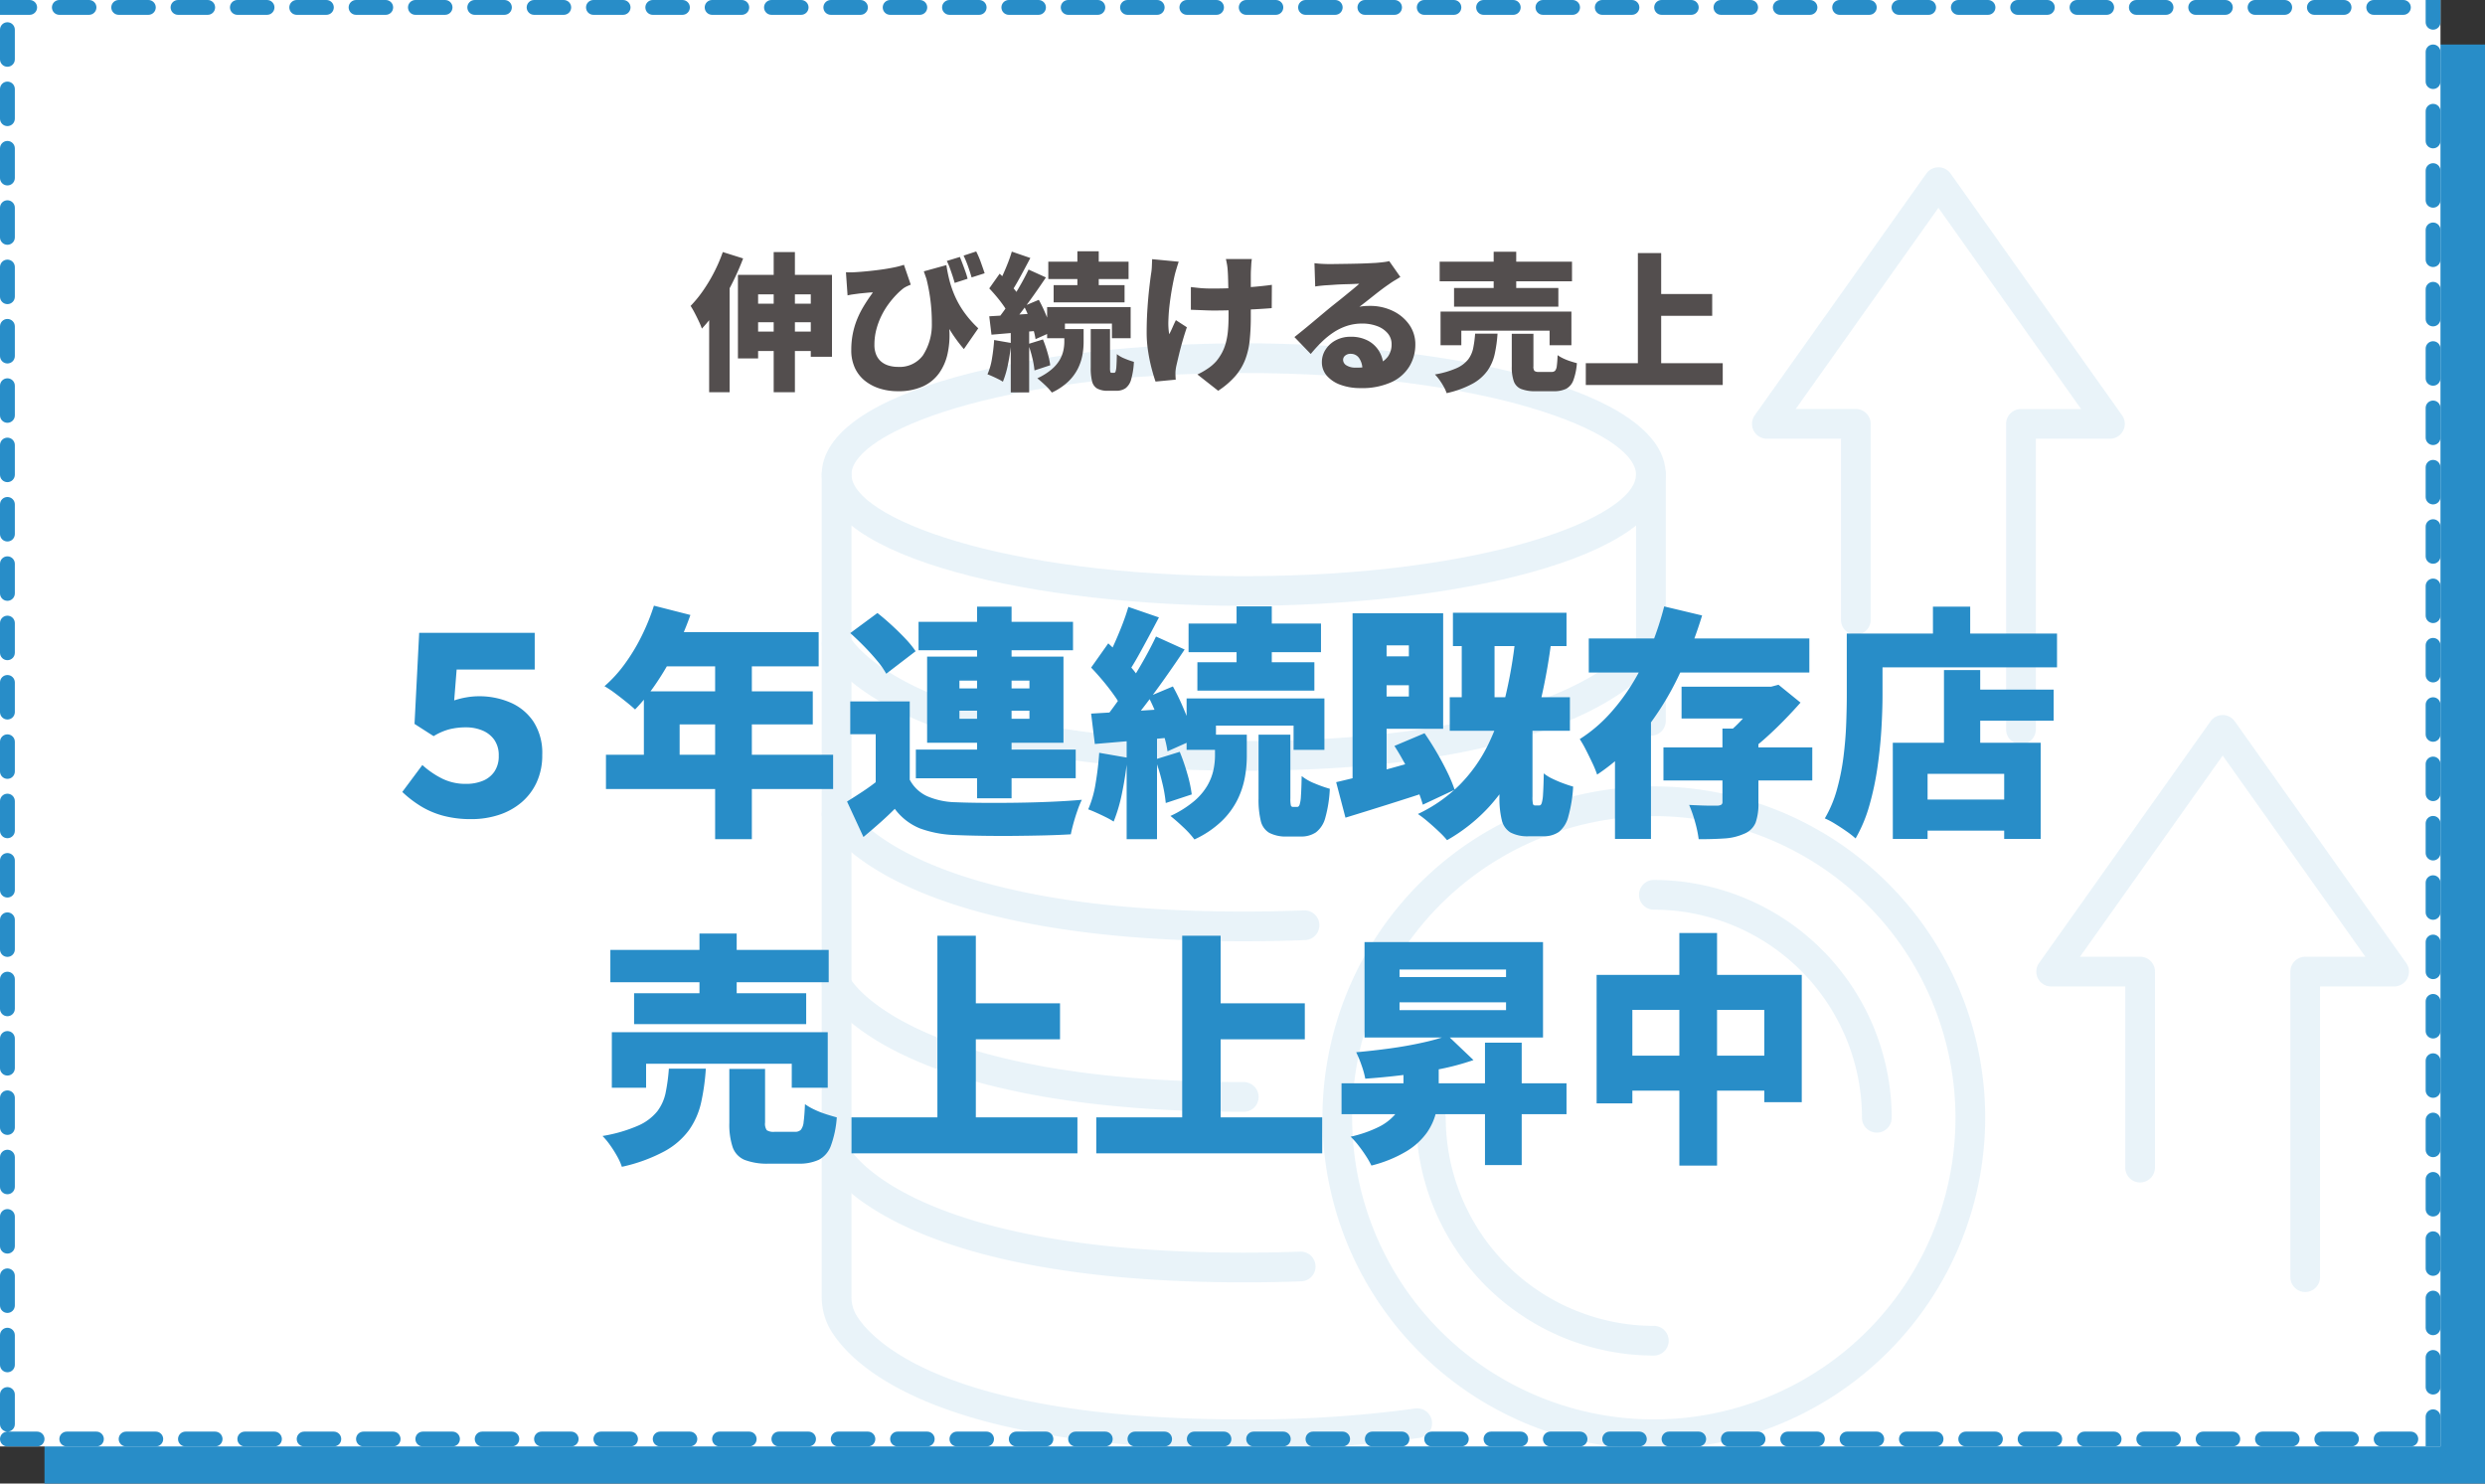 <svg xmlns="http://www.w3.org/2000/svg" xmlns:xlink="http://www.w3.org/1999/xlink" width="335" height="200" viewBox="0 0 335 200"><rect x="0" y="0" width="335" height="200" fill="#333333" stroke="none"/><defs><clipPath id="a"><rect width="213.977" height="172.808" fill="none"/></clipPath></defs><g transform="translate(-20 -1246)"><path d="M0,0H329V194H0Z" transform="translate(26 1252)" fill="#288dc8"/><g transform="translate(20 1246)" fill="#fff" stroke-linecap="round" stroke-dasharray="4"><path d="M0,0H329V195H0Z" stroke="none"/><path d="M 0 0 L 4 0 C 4.552 0 5 0.448 5 1 C 5 1.552 4.552 2 4 2 L 0 2 L 0 0 Z M 8 0 L 12 0 C 12.552 0 13 0.448 13 1 C 13 1.552 12.552 2 12 2 L 8 2 C 7.448 2 7 1.552 7 1 C 7 0.448 7.448 0 8 0 Z M 16 0 L 20 0 C 20.552 0 21 0.448 21 1 C 21 1.552 20.552 2 20 2 L 16 2 C 15.448 2 15 1.552 15 1 C 15 0.448 15.448 0 16 0 Z M 24 0 L 28 0 C 28.552 0 29 0.448 29 1 C 29 1.552 28.552 2 28 2 L 24 2 C 23.448 2 23 1.552 23 1 C 23 0.448 23.448 0 24 0 Z M 32 0 L 36 0 C 36.552 0 37 0.448 37 1 C 37 1.552 36.552 2 36 2 L 32 2 C 31.448 2 31 1.552 31 1 C 31 0.448 31.448 0 32 0 Z M 40 0 L 44 0 C 44.552 0 45 0.448 45 1 C 45 1.552 44.552 2 44 2 L 40 2 C 39.448 2 39 1.552 39 1 C 39 0.448 39.448 0 40 0 Z M 48 0 L 52 0 C 52.552 0 53 0.448 53 1 C 53 1.552 52.552 2 52 2 L 48 2 C 47.448 2 47 1.552 47 1 C 47 0.448 47.448 0 48 0 Z M 56 0 L 60 0 C 60.552 0 61 0.448 61 1 C 61 1.552 60.552 2 60 2 L 56 2 C 55.448 2 55 1.552 55 1 C 55 0.448 55.448 0 56 0 Z M 64 0 L 68 0 C 68.552 0 69 0.448 69 1 C 69 1.552 68.552 2 68 2 L 64 2 C 63.448 2 63 1.552 63 1 C 63 0.448 63.448 0 64 0 Z M 72 0 L 76 0 C 76.552 0 77 0.448 77 1 C 77 1.552 76.552 2 76 2 L 72 2 C 71.448 2 71 1.552 71 1 C 71 0.448 71.448 0 72 0 Z M 80 0 L 84 0 C 84.552 0 85 0.448 85 1 C 85 1.552 84.552 2 84 2 L 80 2 C 79.448 2 79 1.552 79 1 C 79 0.448 79.448 0 80 0 Z M 88 0 L 92 0 C 92.552 0 93 0.448 93 1 C 93 1.552 92.552 2 92 2 L 88 2 C 87.448 2 87 1.552 87 1 C 87 0.448 87.448 0 88 0 Z M 96 0 L 100 0 C 100.552 0 101 0.448 101 1 C 101 1.552 100.552 2 100 2 L 96 2 C 95.448 2 95 1.552 95 1 C 95 0.448 95.448 0 96 0 Z M 104 0 L 108 0 C 108.552 0 109 0.448 109 1 C 109 1.552 108.552 2 108 2 L 104 2 C 103.448 2 103 1.552 103 1 C 103 0.448 103.448 0 104 0 Z M 112 0 L 116 0 C 116.552 0 117 0.448 117 1 C 117 1.552 116.552 2 116 2 L 112 2 C 111.448 2 111 1.552 111 1 C 111 0.448 111.448 0 112 0 Z M 120 0 L 124 0 C 124.552 0 125 0.448 125 1 C 125 1.552 124.552 2 124 2 L 120 2 C 119.448 2 119 1.552 119 1 C 119 0.448 119.448 0 120 0 Z M 128 0 L 132 0 C 132.552 0 133 0.448 133 1 C 133 1.552 132.552 2 132 2 L 128 2 C 127.448 2 127 1.552 127 1 C 127 0.448 127.448 0 128 0 Z M 136 0 L 140 0 C 140.552 0 141 0.448 141 1 C 141 1.552 140.552 2 140 2 L 136 2 C 135.448 2 135 1.552 135 1 C 135 0.448 135.448 0 136 0 Z M 144 0 L 148 0 C 148.552 0 149 0.448 149 1 C 149 1.552 148.552 2 148 2 L 144 2 C 143.448 2 143 1.552 143 1 C 143 0.448 143.448 0 144 0 Z M 152 0 L 156 0 C 156.552 0 157 0.448 157 1 C 157 1.552 156.552 2 156 2 L 152 2 C 151.448 2 151 1.552 151 1 C 151 0.448 151.448 0 152 0 Z M 160 0 L 164 0 C 164.552 0 165 0.448 165 1 C 165 1.552 164.552 2 164 2 L 160 2 C 159.448 2 159 1.552 159 1 C 159 0.448 159.448 0 160 0 Z M 168 0 L 172 0 C 172.552 0 173 0.448 173 1 C 173 1.552 172.552 2 172 2 L 168 2 C 167.448 2 167 1.552 167 1 C 167 0.448 167.448 0 168 0 Z M 176 0 L 180 0 C 180.552 0 181 0.448 181 1 C 181 1.552 180.552 2 180 2 L 176 2 C 175.448 2 175 1.552 175 1 C 175 0.448 175.448 0 176 0 Z M 184 0 L 188 0 C 188.552 0 189 0.448 189 1 C 189 1.552 188.552 2 188 2 L 184 2 C 183.448 2 183 1.552 183 1 C 183 0.448 183.448 0 184 0 Z M 192 0 L 196 0 C 196.552 0 197 0.448 197 1 C 197 1.552 196.552 2 196 2 L 192 2 C 191.448 2 191 1.552 191 1 C 191 0.448 191.448 0 192 0 Z M 200 0 L 204 0 C 204.552 0 205 0.448 205 1 C 205 1.552 204.552 2 204 2 L 200 2 C 199.448 2 199 1.552 199 1 C 199 0.448 199.448 0 200 0 Z M 208 0 L 212 0 C 212.552 0 213 0.448 213 1 C 213 1.552 212.552 2 212 2 L 208 2 C 207.448 2 207 1.552 207 1 C 207 0.448 207.448 0 208 0 Z M 216 0 L 220 0 C 220.552 0 221 0.448 221 1 C 221 1.552 220.552 2 220 2 L 216 2 C 215.448 2 215 1.552 215 1 C 215 0.448 215.448 0 216 0 Z M 224 0 L 228 0 C 228.552 0 229 0.448 229 1 C 229 1.552 228.552 2 228 2 L 224 2 C 223.448 2 223 1.552 223 1 C 223 0.448 223.448 0 224 0 Z M 232 0 L 236 0 C 236.552 0 237 0.448 237 1 C 237 1.552 236.552 2 236 2 L 232 2 C 231.448 2 231 1.552 231 1 C 231 0.448 231.448 0 232 0 Z M 240 0 L 244 0 C 244.552 0 245 0.448 245 1 C 245 1.552 244.552 2 244 2 L 240 2 C 239.448 2 239 1.552 239 1 C 239 0.448 239.448 0 240 0 Z M 248 0 L 252 0 C 252.552 0 253 0.448 253 1 C 253 1.552 252.552 2 252 2 L 248 2 C 247.448 2 247 1.552 247 1 C 247 0.448 247.448 0 248 0 Z M 256 0 L 260 0 C 260.552 0 261 0.448 261 1 C 261 1.552 260.552 2 260 2 L 256 2 C 255.448 2 255 1.552 255 1 C 255 0.448 255.448 0 256 0 Z M 264 0 L 268 0 C 268.552 0 269 0.448 269 1 C 269 1.552 268.552 2 268 2 L 264 2 C 263.448 2 263 1.552 263 1 C 263 0.448 263.448 0 264 0 Z M 272 0 L 276 0 C 276.552 0 277 0.448 277 1 C 277 1.552 276.552 2 276 2 L 272 2 C 271.448 2 271 1.552 271 1 C 271 0.448 271.448 0 272 0 Z M 280 0 L 284 0 C 284.552 0 285 0.448 285 1 C 285 1.552 284.552 2 284 2 L 280 2 C 279.448 2 279 1.552 279 1 C 279 0.448 279.448 0 280 0 Z M 288 0 L 292 0 C 292.552 0 293 0.448 293 1 C 293 1.552 292.552 2 292 2 L 288 2 C 287.448 2 287 1.552 287 1 C 287 0.448 287.448 0 288 0 Z M 296 0 L 300 0 C 300.552 0 301 0.448 301 1 C 301 1.552 300.552 2 300 2 L 296 2 C 295.448 2 295 1.552 295 1 C 295 0.448 295.448 0 296 0 Z M 304 0 L 308 0 C 308.552 0 309 0.448 309 1 C 309 1.552 308.552 2 308 2 L 304 2 C 303.448 2 303 1.552 303 1 C 303 0.448 303.448 0 304 0 Z M 312 0 L 316 0 C 316.552 0 317 0.448 317 1 C 317 1.552 316.552 2 316 2 L 312 2 C 311.448 2 311 1.552 311 1 C 311 0.448 311.448 0 312 0 Z M 320 0 L 324 0 C 324.552 0 325 0.448 325 1 C 325 1.552 324.552 2 324 2 L 320 2 C 319.448 2 319 1.552 319 1 C 319 0.448 319.448 0 320 0 Z M 327 0 L 329 0 L 329 2 C 329 2.551 329 3 329 3 C 329 3.552 328.552 4 328 4 C 327.448 4 327 3.552 327 3 L 327 0 Z M 328 6 C 328.552 6 329 6.448 329 7 C 329 7 329 11 329 11 C 329 11.552 328.552 12 328 12 C 327.448 12 327 11.552 327 11 L 327 7 C 327 6.448 327.448 6 328 6 Z M 328 14 C 328.552 14 329 14.448 329 15 C 329 15 329 19 329 19 C 329 19.552 328.552 20 328 20 C 327.448 20 327 19.552 327 19 L 327 15 C 327 14.448 327.448 14 328 14 Z M 328 22 C 328.552 22 329 22.448 329 23 C 329 23 329 27 329 27 C 329 27.552 328.552 28 328 28 C 327.448 28 327 27.552 327 27 L 327 23 C 327 22.448 327.448 22 328 22 Z M 328 30 C 328.552 30 329 30.448 329 31 C 329 31 329 35 329 35 C 329 35.552 328.552 36 328 36 C 327.448 36 327 35.552 327 35 L 327 31 C 327 30.448 327.448 30 328 30 Z M 328 38 C 328.552 38 329 38.448 329 39 C 329 39 329 43 329 43 C 329 43.552 328.552 44 328 44 C 327.448 44 327 43.552 327 43 L 327 39 C 327 38.448 327.448 38 328 38 Z M 328 46 C 328.552 46 329 46.448 329 47 C 329 47 329 51 329 51 C 329 51.552 328.552 52 328 52 C 327.448 52 327 51.552 327 51 L 327 47 C 327 46.448 327.448 46 328 46 Z M 328 54 C 328.552 54 329 54.448 329 55 C 329 55 329 59 329 59 C 329 59.552 328.552 60 328 60 C 327.448 60 327 59.552 327 59 L 327 55 C 327 54.448 327.448 54 328 54 Z M 328 62 C 328.552 62 329 62.448 329 63 C 329 63 329 67 329 67 C 329 67.552 328.552 68 328 68 C 327.448 68 327 67.552 327 67 L 327 63 C 327 62.448 327.448 62 328 62 Z M 328 70 C 328.552 70 329 70.448 329 71 C 329 71 329 75 329 75 C 329 75.552 328.552 76 328 76 C 327.448 76 327 75.552 327 75 L 327 71 C 327 70.448 327.448 70 328 70 Z M 328 78 C 328.552 78 329 78.448 329 79 C 329 79 329 83 329 83 C 329 83.552 328.552 84 328 84 C 327.448 84 327 83.552 327 83 L 327 79 C 327 78.448 327.448 78 328 78 Z M 328 86 C 328.552 86 329 86.448 329 87 C 329 87 329 91 329 91 C 329 91.552 328.552 92 328 92 C 327.448 92 327 91.552 327 91 L 327 87 C 327 86.448 327.448 86 328 86 Z M 328 94 C 328.552 94 329 94.448 329 95 C 329 95 329 99 329 99 C 329 99.552 328.552 100 328 100 C 327.448 100 327 99.552 327 99 L 327 95 C 327 94.448 327.448 94 328 94 Z M 328 102 C 328.552 102 329 102.448 329 103 C 329 103 329 107 329 107 C 329 107.552 328.552 108 328 108 C 327.448 108 327 107.552 327 107 L 327 103 C 327 102.448 327.448 102 328 102 Z M 328 110 C 328.552 110 329 110.448 329 111 C 329 111 329 115 329 115 C 329 115.552 328.552 116 328 116 C 327.448 116 327 115.552 327 115 L 327 111 C 327 110.448 327.448 110 328 110 Z M 328 118 C 328.552 118 329 118.448 329 119 C 329 119 329 123 329 123 C 329 123.552 328.552 124 328 124 C 327.448 124 327 123.552 327 123 L 327 119 C 327 118.448 327.448 118 328 118 Z M 328 126 C 328.552 126 329 126.448 329 127 C 329 127 329 131 329 131 C 329 131.552 328.552 132 328 132 C 327.448 132 327 131.552 327 131 L 327 127 C 327 126.448 327.448 126 328 126 Z M 328 134 C 328.552 134 329 134.448 329 135 C 329 135 329 139 329 139 C 329 139.552 328.552 140 328 140 C 327.448 140 327 139.552 327 139 L 327 135 C 327 134.448 327.448 134 328 134 Z M 328 142 C 328.552 142 329 142.448 329 143 C 329 143 329 147 329 147 C 329 147.552 328.552 148 328 148 C 327.448 148 327 147.552 327 147 L 327 143 C 327 142.448 327.448 142 328 142 Z M 328 150 C 328.552 150 329 150.448 329 151 C 329 151 329 155 329 155 C 329 155.552 328.552 156 328 156 C 327.448 156 327 155.552 327 155 L 327 151 C 327 150.448 327.448 150 328 150 Z M 328 158 C 328.552 158 329 158.448 329 159 C 329 159 329 163 329 163 C 329 163.552 328.552 164 328 164 C 327.448 164 327 163.552 327 163 L 327 159 C 327 158.448 327.448 158 328 158 Z M 328 166 C 328.552 166 329 166.448 329 167 C 329 167 329 171 329 171 C 329 171.552 328.552 172 328 172 C 327.448 172 327 171.552 327 171 L 327 167 C 327 166.448 327.448 166 328 166 Z M 328 174 C 328.552 174 329 174.448 329 175 C 329 175 329 179 329 179 C 329 179.552 328.552 180 328 180 C 327.448 180 327 179.552 327 179 L 327 175 C 327 174.448 327.448 174 328 174 Z M 328 182 C 328.552 182 329 182.448 329 183 C 329 183 329 187 329 187 C 329 187.552 328.552 188 328 188 C 327.448 188 327 187.552 327 187 L 327 183 C 327 182.448 327.448 182 328 182 Z M 328 190 C 328.552 190 329 190.448 329 191 C 329 191 329 195 329 195 C 329 195 329 195 329 195 L 327 195 C 327 195 327 195 327 195 L 327 191 C 327 190.448 327.448 190 328 190 Z M 321 193 L 325 193 C 325.552 193 326 193.448 326 194 C 326 194.552 325.552 195 325 195 C 325 195 321 195 321 195 C 320.448 195 320 194.552 320 194 C 320 193.448 320.448 193 321 193 Z M 313 193 L 317 193 C 317.552 193 318 193.448 318 194 C 318 194.552 317.552 195 317 195 C 317 195 313 195 313 195 C 312.448 195 312 194.552 312 194 C 312 193.448 312.448 193 313 193 Z M 305 193 L 309 193 C 309.552 193 310 193.448 310 194 C 310 194.552 309.552 195 309 195 C 309 195 305 195 305 195 C 304.448 195 304 194.552 304 194 C 304 193.448 304.448 193 305 193 Z M 297 193 L 301 193 C 301.552 193 302 193.448 302 194 C 302 194.552 301.552 195 301 195 C 301 195 297 195 297 195 C 296.448 195 296 194.552 296 194 C 296 193.448 296.448 193 297 193 Z M 289 193 L 293 193 C 293.552 193 294 193.448 294 194 C 294 194.552 293.552 195 293 195 C 293 195 289 195 289 195 C 288.448 195 288 194.552 288 194 C 288 193.448 288.448 193 289 193 Z M 281 193 L 285 193 C 285.552 193 286 193.448 286 194 C 286 194.552 285.552 195 285 195 C 285 195 281 195 281 195 C 280.448 195 280 194.552 280 194 C 280 193.448 280.448 193 281 193 Z M 273 193 L 277 193 C 277.552 193 278 193.448 278 194 C 278 194.552 277.552 195 277 195 C 277 195 273 195 273 195 C 272.448 195 272 194.552 272 194 C 272 193.448 272.448 193 273 193 Z M 265 193 L 269 193 C 269.552 193 270 193.448 270 194 C 270 194.552 269.552 195 269 195 C 269 195 265 195 265 195 C 264.448 195 264 194.552 264 194 C 264 193.448 264.448 193 265 193 Z M 257 193 L 261 193 C 261.552 193 262 193.448 262 194 C 262 194.552 261.552 195 261 195 C 261 195 257 195 257 195 C 256.448 195 256 194.552 256 194 C 256 193.448 256.448 193 257 193 Z M 249 193 L 253 193 C 253.552 193 254 193.448 254 194 C 254 194.552 253.552 195 253 195 C 253 195 249 195 249 195 C 248.448 195 248 194.552 248 194 C 248 193.448 248.448 193 249 193 Z M 241 193 L 245 193 C 245.552 193 246 193.448 246 194 C 246 194.552 245.552 195 245 195 C 245 195 241 195 241 195 C 240.448 195 240 194.552 240 194 C 240 193.448 240.448 193 241 193 Z M 233 193 L 237 193 C 237.552 193 238 193.448 238 194 C 238 194.552 237.552 195 237 195 C 237 195 233 195 233 195 C 232.448 195 232 194.552 232 194 C 232 193.448 232.448 193 233 193 Z M 225 193 L 229 193 C 229.552 193 230 193.448 230 194 C 230 194.552 229.552 195 229 195 C 229 195 225 195 225 195 C 224.448 195 224 194.552 224 194 C 224 193.448 224.448 193 225 193 Z M 217 193 L 221 193 C 221.552 193 222 193.448 222 194 C 222 194.552 221.552 195 221 195 C 221 195 217 195 217 195 C 216.448 195 216 194.552 216 194 C 216 193.448 216.448 193 217 193 Z M 209 193 L 213 193 C 213.552 193 214 193.448 214 194 C 214 194.552 213.552 195 213 195 C 213 195 209 195 209 195 C 208.448 195 208 194.552 208 194 C 208 193.448 208.448 193 209 193 Z M 201 193 L 205 193 C 205.552 193 206 193.448 206 194 C 206 194.552 205.552 195 205 195 C 205 195 201 195 201 195 C 200.448 195 200 194.552 200 194 C 200 193.448 200.448 193 201 193 Z M 193 193 L 197 193 C 197.552 193 198 193.448 198 194 C 198 194.552 197.552 195 197 195 C 197 195 193 195 193 195 C 192.448 195 192 194.552 192 194 C 192 193.448 192.448 193 193 193 Z M 185 193 L 189 193 C 189.552 193 190 193.448 190 194 C 190 194.552 189.552 195 189 195 C 189 195 185 195 185 195 C 184.448 195 184 194.552 184 194 C 184 193.448 184.448 193 185 193 Z M 177 193 L 181 193 C 181.552 193 182 193.448 182 194 C 182 194.552 181.552 195 181 195 C 181 195 177 195 177 195 C 176.448 195 176 194.552 176 194 C 176 193.448 176.448 193 177 193 Z M 169 193 L 173 193 C 173.552 193 174 193.448 174 194 C 174 194.552 173.552 195 173 195 C 173 195 169 195 169 195 C 168.448 195 168 194.552 168 194 C 168 193.448 168.448 193 169 193 Z M 161 193 L 165 193 C 165.552 193 166 193.448 166 194 C 166 194.552 165.552 195 165 195 C 165 195 161 195 161 195 C 160.448 195 160 194.552 160 194 C 160 193.448 160.448 193 161 193 Z M 153 193 L 157 193 C 157.552 193 158 193.448 158 194 C 158 194.552 157.552 195 157 195 C 157 195 153 195 153 195 C 152.448 195 152 194.552 152 194 C 152 193.448 152.448 193 153 193 Z M 145 193 L 149 193 C 149.552 193 150 193.448 150 194 C 150 194.552 149.552 195 149 195 C 149 195 145 195 145 195 C 144.448 195 144 194.552 144 194 C 144 193.448 144.448 193 145 193 Z M 137 193 L 141 193 C 141.552 193 142 193.448 142 194 C 142 194.552 141.552 195 141 195 C 141 195 137 195 137 195 C 136.448 195 136 194.552 136 194 C 136 193.448 136.448 193 137 193 Z M 129 193 L 133 193 C 133.552 193 134 193.448 134 194 C 134 194.552 133.552 195 133 195 C 133 195 129 195 129 195 C 128.448 195 128 194.552 128 194 C 128 193.448 128.448 193 129 193 Z M 121 193 L 125 193 C 125.552 193 126 193.448 126 194 C 126 194.552 125.552 195 125 195 C 125 195 121 195 121 195 C 120.448 195 120 194.552 120 194 C 120 193.448 120.448 193 121 193 Z M 113 193 L 117 193 C 117.552 193 118 193.448 118 194 C 118 194.552 117.552 195 117 195 C 117 195 113 195 113 195 C 112.448 195 112 194.552 112 194 C 112 193.448 112.448 193 113 193 Z M 105 193 L 109 193 C 109.552 193 110 193.448 110 194 C 110 194.552 109.552 195 109 195 C 109 195 105 195 105 195 C 104.448 195 104 194.552 104 194 C 104 193.448 104.448 193 105 193 Z M 97 193 L 101 193 C 101.552 193 102 193.448 102 194 C 102 194.552 101.552 195 101 195 C 101 195 97 195 97 195 C 96.448 195 96 194.552 96 194 C 96 193.448 96.448 193 97 193 Z M 89 193 L 93 193 C 93.552 193 94 193.448 94 194 C 94 194.552 93.552 195 93 195 C 93 195 89 195 89 195 C 88.448 195 88 194.552 88 194 C 88 193.448 88.448 193 89 193 Z M 81 193 L 85 193 C 85.552 193 86 193.448 86 194 C 86 194.552 85.552 195 85 195 C 85 195 81 195 81 195 C 80.448 195 80 194.552 80 194 C 80 193.448 80.448 193 81 193 Z M 73 193 L 77 193 C 77.552 193 78 193.448 78 194 C 78 194.552 77.552 195 77 195 C 77 195 73 195 73 195 C 72.448 195 72 194.552 72 194 C 72 193.448 72.448 193 73 193 Z M 65 193 L 69 193 C 69.552 193 70 193.448 70 194 C 70 194.552 69.552 195 69 195 C 69 195 65 195 65 195 C 64.448 195 64 194.552 64 194 C 64 193.448 64.448 193 65 193 Z M 57 193 L 61 193 C 61.552 193 62 193.448 62 194 C 62 194.552 61.552 195 61 195 C 61 195 57 195 57 195 C 56.448 195 56 194.552 56 194 C 56 193.448 56.448 193 57 193 Z M 49 193 L 53 193 C 53.552 193 54 193.448 54 194 C 54 194.552 53.552 195 53 195 C 53 195 49 195 49 195 C 48.448 195 48 194.552 48 194 C 48 193.448 48.448 193 49 193 Z M 41 193 L 45 193 C 45.552 193 46 193.448 46 194 C 46 194.552 45.552 195 45 195 C 45 195 41 195 41 195 C 40.448 195 40 194.552 40 194 C 40 193.448 40.448 193 41 193 Z M 33 193 L 37 193 C 37.552 193 38 193.448 38 194 C 38 194.552 37.552 195 37 195 C 37 195 33 195 33 195 C 32.448 195 32 194.552 32 194 C 32 193.448 32.448 193 33 193 Z M 25 193 L 29 193 C 29.552 193 30 193.448 30 194 C 30 194.552 29.552 195 29 195 C 29 195 25 195 25 195 C 24.448 195 24 194.552 24 194 C 24 193.448 24.448 193 25 193 Z M 17 193 L 21 193 C 21.552 193 22 193.448 22 194 C 22 194.552 21.552 195 21 195 C 21 195 17 195 17 195 C 16.448 195 16 194.552 16 194 C 16 193.448 16.448 193 17 193 Z M 9 193 L 13 193 C 13.552 193 14 193.448 14 194 C 14 194.552 13.552 195 13 195 C 13 195 9 195 9 195 C 8.448 195 8 194.552 8 194 C 8 193.448 8.448 193 9 193 Z M 1 193 L 5 193 C 5.552 193 6 193.448 6 194 C 6 194.552 5.552 195 5 195 C 5 195 1 195 1 195 C 0.448 195 0 194.552 0 194 L 0 194 C 0 193.448 0.448 193 1 193 Z M 1 187 C 1.552 187 2 187.448 2 188 L 2 192 C 2 192.552 1.552 193 1 193 C 0.448 193 0 192.552 0 192 L 0 188 C 0 187.448 0.448 187 1 187 Z M 1 179 C 1.552 179 2 179.448 2 180 L 2 184 C 2 184.552 1.552 185 1 185 C 0.448 185 0 184.552 0 184 L 0 180 C 0 179.448 0.448 179 1 179 Z M 1 171 C 1.552 171 2 171.448 2 172 L 2 176 C 2 176.552 1.552 177 1 177 C 0.448 177 0 176.552 0 176 L 0 172 C 0 171.448 0.448 171 1 171 Z M 1 163 C 1.552 163 2 163.448 2 164 L 2 168 C 2 168.552 1.552 169 1 169 C 0.448 169 0 168.552 0 168 L 0 164 C 0 163.448 0.448 163 1 163 Z M 1 155 C 1.552 155 2 155.448 2 156 L 2 160 C 2 160.552 1.552 161 1 161 C 0.448 161 0 160.552 0 160 L 0 156 C 0 155.448 0.448 155 1 155 Z M 1 147 C 1.552 147 2 147.448 2 148 L 2 152 C 2 152.552 1.552 153 1 153 C 0.448 153 0 152.552 0 152 L 0 148 C 0 147.448 0.448 147 1 147 Z M 1 139 C 1.552 139 2 139.448 2 140 L 2 144 C 2 144.552 1.552 145 1 145 C 0.448 145 0 144.552 0 144 L 0 140 C 0 139.448 0.448 139 1 139 Z M 1 131 C 1.552 131 2 131.448 2 132 L 2 136 C 2 136.552 1.552 137 1 137 C 0.448 137 0 136.552 0 136 L 0 132 C 0 131.448 0.448 131 1 131 Z M 1 123 C 1.552 123 2 123.448 2 124 L 2 128 C 2 128.552 1.552 129 1 129 C 0.448 129 0 128.552 0 128 L 0 124 C 0 123.448 0.448 123 1 123 Z M 1 115 C 1.552 115 2 115.448 2 116 L 2 120 C 2 120.552 1.552 121 1 121 C 0.448 121 0 120.552 0 120 L 0 116 C 0 115.448 0.448 115 1 115 Z M 1 107 C 1.552 107 2 107.448 2 108 L 2 112 C 2 112.552 1.552 113 1 113 C 0.448 113 0 112.552 0 112 L 0 108 C 0 107.448 0.448 107 1 107 Z M 1 99 C 1.552 99 2 99.448 2 100 L 2 104 C 2 104.552 1.552 105 1 105 C 0.448 105 0 104.552 0 104 L 0 100 C 0 99.448 0.448 99 1 99 Z M 1 91 C 1.552 91 2 91.448 2 92 L 2 96 C 2 96.552 1.552 97 1 97 C 0.448 97 0 96.552 0 96 L 0 92 C 0 91.448 0.448 91 1 91 Z M 1 83 C 1.552 83 2 83.448 2 84 L 2 88 C 2 88.552 1.552 89 1 89 C 0.448 89 0 88.552 0 88 L 0 84 C 0 83.448 0.448 83 1 83 Z M 1 75 C 1.552 75 2 75.448 2 76 L 2 80 C 2 80.552 1.552 81 1 81 C 0.448 81 0 80.552 0 80 L 0 76 C 0 75.448 0.448 75 1 75 Z M 1 67 C 1.552 67 2 67.448 2 68 L 2 72 C 2 72.552 1.552 73 1 73 C 0.448 73 0 72.552 0 72 L 0 68 C 0 67.448 0.448 67 1 67 Z M 1 59 C 1.552 59 2 59.448 2 60 L 2 64 C 2 64.552 1.552 65 1 65 C 0.448 65 0 64.552 0 64 L 0 60 C 0 59.448 0.448 59 1 59 Z M 1 51 C 1.552 51 2 51.448 2 52 L 2 56 C 2 56.552 1.552 57 1 57 C 0.448 57 0 56.552 0 56 L 0 52 C 0 51.448 0.448 51 1 51 Z M 1 43 C 1.552 43 2 43.448 2 44 L 2 48 C 2 48.552 1.552 49 1 49 C 0.448 49 0 48.552 0 48 L 0 44 C 0 43.448 0.448 43 1 43 Z M 1 35 C 1.552 35 2 35.448 2 36 L 2 40 C 2 40.552 1.552 41 1 41 C 0.448 41 0 40.552 0 40 L 0 36 C 0 35.448 0.448 35 1 35 Z M 1 27 C 1.552 27 2 27.448 2 28 L 2 32 C 2 32.552 1.552 33 1 33 C 0.448 33 0 32.552 0 32 L 0 28 C 0 27.448 0.448 27 1 27 Z M 1 19 C 1.552 19 2 19.448 2 20 L 2 24 C 2 24.552 1.552 25 1 25 C 0.448 25 0 24.552 0 24 L 0 20 C 0 19.448 0.448 19 1 19 Z M 1 11 C 1.552 11 2 11.448 2 12 L 2 16 C 2 16.552 1.552 17 1 17 C 0.448 17 0 16.552 0 16 L 0 12 C 0 11.448 0.448 11 1 11 Z M 1 3 C 1.552 3 2 3.448 2 4 L 2 8 C 2 8.552 1.552 9 1 9 C 0.448 9 0 8.552 0 8 L 0 4 C 0 3.448 0.448 3 1 3 Z" stroke="none" fill="#288dc8"/></g><g transform="translate(130.779 1268.552)" opacity="0.102"><g transform="translate(0 0)" clip-path="url(#a)"><path d="M403.905,243.588a2,2,0,0,1-2-2V200.391a2,2,0,0,1,2-2h8.11L392.779,171.27l-19.236,27.117h8.109a2,2,0,0,1,2,2v26.428a2,2,0,0,1-4.008,0V202.4h-9.984a2,2,0,0,1-1.635-3.164l23.114-32.584a2,2,0,0,1,3.269,0l23.114,32.584a2,2,0,0,1-1.634,3.164h-9.984v39.189a2,2,0,0,1-2,2" transform="translate(-203.921 -91.961)" fill="#288dc8"/><path d="M317.856,77.785a2,2,0,0,1-2-2V34.588a2,2,0,0,1,2-2h8.109L306.73,5.467,287.495,32.584H295.6a2,2,0,0,1,2,2V61.016a2,2,0,0,1-4.008,0V36.592h-9.984a2,2,0,0,1-1.635-3.163L305.1.844a2,2,0,0,1,3.269,0l23.114,32.585a2,2,0,0,1-1.635,3.163H319.86V75.781a2,2,0,0,1-2,2" transform="translate(-156.194 0.001)" fill="#288dc8"/><path d="M56.889,158.808C8.581,158.808.518,143.2.2,142.538A2,2,0,0,1,3.81,140.8c.059.11,7.849,14,53.079,14s53.02-13.889,53.094-14.03a1.991,1.991,0,0,1,2.668-.922,2.019,2.019,0,0,1,.93,2.69c-.32.664-8.382,16.27-56.691,16.27" transform="translate(0 -77.454)" fill="#288dc8"/><path d="M56.889,210.454C8.581,210.454.518,194.847.2,194.183a2,2,0,1,1,3.612-1.738c.059.11,7.849,14,53.079,14,2.779,0,5.51-.053,8.113-.158a2,2,0,1,1,.161,4.005c-2.657.106-5.441.161-8.274.161" transform="translate(0 -106.108)" fill="#288dc8"/><path d="M56.889,262.077C8.581,262.077.518,246.472.2,245.807a2,2,0,0,1,3.612-1.738c.059.111,7.849,14,53.079,14a2,2,0,1,1,0,4.008" transform="translate(0 -134.741)" fill="#288dc8"/><path d="M56.889,313.7C8.581,313.7.518,298.1.2,297.431a2,2,0,0,1,3.612-1.737c.059.11,7.849,14,53.079,14,2.6,0,5.156-.046,7.6-.138a2,2,0,1,1,.15,4.006c-2.494.093-5.1.14-7.751.14" transform="translate(0 -163.374)" fill="#288dc8"/><path d="M56.89,88.678C29.312,88.678,0,82.474,0,70.977s29.311-17.7,56.889-17.7,56.889,6.2,56.889,17.7-29.311,17.7-56.889,17.7m0-31.394c-32.763,0-52.881,7.975-52.881,13.693S24.127,84.67,56.89,84.67s52.881-7.975,52.881-13.692S89.653,57.284,56.89,57.284" transform="translate(-0.001 -29.549)" fill="#288dc8"/><path d="M248.482,125.726a2,2,0,0,1-2-2v-33.2a2,2,0,0,1,4.008,0v33.2a2,2,0,0,1-2,2" transform="translate(-136.707 -49.098)" fill="#288dc8"/><path d="M56.89,221.905c-41.13,0-52.542-11.053-55.539-15.806A8.722,8.722,0,0,1,0,201.442V90.526a2,2,0,0,1,4.008,0V201.442a4.721,4.721,0,0,0,.731,2.519C6.8,207.231,16.657,217.9,56.89,217.9a164.292,164.292,0,0,0,23.1-1.468,2,2,0,0,1,.571,3.967,168.267,168.267,0,0,1-23.672,1.509" transform="translate(-0.001 -49.098)" fill="#288dc8"/><path d="M196.239,276.749a44.673,44.673,0,1,1,44.673-44.673,44.723,44.723,0,0,1-44.673,44.673m0-85.338A40.665,40.665,0,1,0,236.9,232.076a40.71,40.71,0,0,0-40.665-40.665" transform="translate(-84.065 -103.941)" fill="#288dc8"/><path d="M211.944,317.278a32.1,32.1,0,0,1-32.062-32.062,2,2,0,0,1,4.008,0,28.086,28.086,0,0,0,28.054,28.054,2,2,0,0,1,0,4.008" transform="translate(-99.77 -157.081)" fill="#288dc8"/><path d="M279.436,249.785a2,2,0,0,1-2-2,28.086,28.086,0,0,0-28.054-28.054,2,2,0,0,1,0-4.008,32.1,32.1,0,0,1,32.062,32.062,2,2,0,0,1-2,2" transform="translate(-137.204 -119.647)" fill="#288dc8"/></g></g><path d="M-58.7-17.02h2.86V1.88H-58.7Zm-4.82,3.08h12.68V-2.9H-53.7v-8.42h-7.1v8.64h-2.72Zm1.92,3.88h9.2v2.5h-9.2Zm.08,3.76h9.2v2.62h-9.2Zm-4.04-10.72,2.74.86a34.791,34.791,0,0,1-1.52,3.44,33.067,33.067,0,0,1-1.91,3.3A19.786,19.786,0,0,1-68.38-6.7a9.4,9.4,0,0,0-.39-.94q-.27-.58-.58-1.17a10.907,10.907,0,0,0-.55-.95,16.092,16.092,0,0,0,1.67-2.04,21.757,21.757,0,0,0,1.5-2.5A21.028,21.028,0,0,0-65.56-17.02Zm-1.84,5.74,2.76-2.76V1.88H-67.4Zm31.98-3.98q.14.96.4,2a13.908,13.908,0,0,0,.73,2.13,12.384,12.384,0,0,0,1.24,2.19,14.616,14.616,0,0,0,1.93,2.2l-1.94,2.8a19.87,19.87,0,0,1-2.03-2.82,29.53,29.53,0,0,1-1.78-3.5q-.83-1.92-1.59-4.16Zm-13.54.96a8.42,8.42,0,0,0,1.16,0q.74-.04,1.67-.13t1.88-.22q.95-.13,1.77-.3a11.108,11.108,0,0,0,1.34-.35l.92,2.68q-.22.08-.48.2a3.681,3.681,0,0,0-.5.28,9,9,0,0,0-.94.85,12.135,12.135,0,0,0-1.05,1.24,10.368,10.368,0,0,0-.96,1.57,9.942,9.942,0,0,0-.7,1.86,8.023,8.023,0,0,0-.27,2.1,3.39,3.39,0,0,0,.24,1.34,2.47,2.47,0,0,0,.66.92,2.773,2.773,0,0,0,1.01.54,4.332,4.332,0,0,0,1.27.18,3.89,3.89,0,0,0,3.35-1.54,7.611,7.611,0,0,0,1.21-4.34,24.2,24.2,0,0,0-.88-6.56l2.84,4.46a18.637,18.637,0,0,1,.41,3.16,11.724,11.724,0,0,1-.25,3.05A7.132,7.132,0,0,1-36.38-.72a5.494,5.494,0,0,1-2.18,1.8A7.953,7.953,0,0,1-42,1.74a8.011,8.011,0,0,1-2.34-.34,6.169,6.169,0,0,1-2-1.02,4.8,4.8,0,0,1-1.39-1.73,5.6,5.6,0,0,1-.51-2.47,11.188,11.188,0,0,1,.19-2.11,10.832,10.832,0,0,1,.55-1.91,12.387,12.387,0,0,1,.91-1.84q.55-.92,1.27-1.9-.3,0-.72.04l-.82.08q-.4.04-.66.08-.32.04-.59.08t-.63.12Zm15.36-2.06q.18.44.38.97t.38,1.04a9.288,9.288,0,0,1,.28.93l-1.74.56q-.14-.5-.31-1.01t-.35-1.01a8.657,8.657,0,0,0-.4-.94Zm2.2-.74a12.365,12.365,0,0,1,.64,1.5q.3.84.5,1.44l-1.76.56q-.2-.7-.48-1.49a14.2,14.2,0,0,0-.6-1.45Zm13.64-.02h2.88v5.68h-2.88Zm-3.92,1.4h10.82v2.34H-21.68Zm.72,3.16h9.56v2.32h-9.56Zm-.88,2.96h11.26v4.2H-13.1V-7.38h-6.34V-5.4h-2.4Zm5.88,2.96h2.6v5.2a2.456,2.456,0,0,0,.04.58.17.17,0,0,0,.18.12h.34q.12,0,.19-.17a2.814,2.814,0,0,0,.11-.71q.04-.54.06-1.64a4.168,4.168,0,0,0,1.08.61,10.185,10.185,0,0,0,1.22.43A10.452,10.452,0,0,1-10.51.15a2.2,2.2,0,0,1-.76,1.19,2.144,2.144,0,0,1-1.25.34h-1.1a2.934,2.934,0,0,1-1.47-.3A1.528,1.528,0,0,1-15.78.4a7.374,7.374,0,0,1-.18-1.82Zm-3.56,0h2.6v1.82a9.631,9.631,0,0,1-.16,1.68,6.951,6.951,0,0,1-.6,1.81A6.4,6.4,0,0,1-18.97.42a8.136,8.136,0,0,1-2.23,1.5,7.506,7.506,0,0,0-.9-.99Q-22.68.38-23.16,0a8.5,8.5,0,0,0,1.91-1.19,4.994,4.994,0,0,0,1.1-1.28,4.406,4.406,0,0,0,.5-1.27,5.67,5.67,0,0,0,.13-1.16ZM-26.6-17.08l2.5.86q-.42.8-.86,1.62t-.86,1.57q-.42.75-.8,1.31l-1.92-.78q.36-.62.72-1.41t.69-1.63Q-26.8-16.38-26.6-17.08Zm2.26,2.42L-22-13.6q-.76,1.14-1.63,2.37t-1.74,2.36q-.87,1.13-1.65,1.99l-1.64-.92q.56-.68,1.16-1.53t1.18-1.77q.58-.92,1.09-1.84T-24.34-14.66Zm-5.3,2.54,1.4-1.98q.5.46,1.03,1.02t.98,1.11a4.874,4.874,0,0,1,.67,1.03L-27.1-8.7a5.577,5.577,0,0,0-.62-1.1q-.42-.6-.93-1.21T-29.64-12.12Zm4.68,2.38,2-.84q.38.68.73,1.47t.62,1.53a7.616,7.616,0,0,1,.37,1.34l-2.16.96a8.42,8.42,0,0,0-.32-1.37q-.24-.77-.56-1.58T-24.96-9.74Zm-4.68,1.38,3.21-.19q1.85-.11,3.73-.25l.04,2.36q-1.74.14-3.5.29l-3.18.27Zm5.24,3.74,2-.62a16.644,16.644,0,0,1,.62,1.8,10.709,10.709,0,0,1,.36,1.68l-2.12.7a11.721,11.721,0,0,0-.3-1.72A15.021,15.021,0,0,0-24.4-4.62Zm-4.58-.54,2.3.4a27.2,27.2,0,0,1-.43,2.85A13.108,13.108,0,0,1-27.8.46a5.887,5.887,0,0,0-.62-.35q-.38-.19-.78-.37t-.68-.28a8.622,8.622,0,0,0,.61-2.13A24.568,24.568,0,0,0-28.98-5.16Zm2.24-1.86h2.48V1.9h-2.48Zm32.5-9.06a7.346,7.346,0,0,0-.08.76q-.02.38-.04.72-.02.3-.02.91v5.33a31.226,31.226,0,0,1-.15,3.23,10.189,10.189,0,0,1-.61,2.62A7.632,7.632,0,0,1,3.53-.3,11.118,11.118,0,0,1,1.22,1.68l-2.8-2.2A8.813,8.813,0,0,0-.2-1.3,5.756,5.756,0,0,0,.98-2.32a6.988,6.988,0,0,0,.75-1.12,6.423,6.423,0,0,0,.51-1.29,9.416,9.416,0,0,0,.29-1.6q.09-.89.09-2.05V-9.84q0-.86-.02-1.78t-.04-1.71q-.02-.79-.06-1.27a6.233,6.233,0,0,0-.1-.81q-.08-.43-.14-.67ZM-2.46-12.3q.52.06.99.11t.94.07q.47.02.99.02,1.32,0,2.81-.06t2.86-.18q1.37-.12,2.33-.26L8.44-9.46q-.92.08-2.24.15t-2.79.12q-1.47.05-2.87.05-.4,0-.9-.02L-1.39-9.2l-1.07-.04ZM-4.1-15.72q-.14.42-.3.95t-.24.87q-.16.68-.35,1.72t-.33,2.19q-.14,1.15-.17,2.22a8.889,8.889,0,0,0,.11,1.83q.2-.36.44-.91t.46-.99L-3-6.88q-.32.94-.59,1.89t-.47,1.78q-.2.83-.34,1.45a4.84,4.84,0,0,0-.1.55,4,4,0,0,0-.04.47q0,.16.01.42t.03.5L-7.22.44q-.22-.6-.51-1.68a22.4,22.4,0,0,1-.49-2.37,16.376,16.376,0,0,1-.2-2.51q0-1.66.1-3.18t.24-2.77q.14-1.25.26-2.05a7.379,7.379,0,0,0,.1-.98q.02-.52.04-.96Zm18.3.2q.46.06,1,.09t1.04.03q.32,0,.94-.01l1.39-.02q.77-.01,1.54-.03t1.4-.05q.63-.03.99-.05.72-.06,1.15-.12a4.636,4.636,0,0,0,.63-.12l1.5,2.14q-.38.24-.77.47a9.039,9.039,0,0,0-.77.51q-.42.28-.94.67t-1.06.82q-.54.43-1.05.83t-.93.72a5.442,5.442,0,0,1,.72-.1q.32-.02.68-.02a6.983,6.983,0,0,1,3.11.68,5.691,5.691,0,0,1,2.21,1.85,4.57,4.57,0,0,1,.82,2.69,5.666,5.666,0,0,1-.78,2.9A5.526,5.526,0,0,1,24.6.51a9.592,9.592,0,0,1-4.24.81A7.644,7.644,0,0,1,17.78.9,4.44,4.44,0,0,1,15.9-.31a2.753,2.753,0,0,1-.7-1.89,3.068,3.068,0,0,1,.49-1.66,3.632,3.632,0,0,1,1.37-1.26,4.15,4.15,0,0,1,2.02-.48,4.8,4.8,0,0,1,2.38.55,3.864,3.864,0,0,1,1.51,1.49,4.161,4.161,0,0,1,.53,2.08l-2.84.34a2.608,2.608,0,0,0-.43-1.57A1.335,1.335,0,0,0,19.1-3.3a1.092,1.092,0,0,0-.77.25.741.741,0,0,0-.27.55.886.886,0,0,0,.46.76,2.2,2.2,0,0,0,1.22.3,8.447,8.447,0,0,0,2.76-.38,3.184,3.184,0,0,0,1.59-1.09,2.787,2.787,0,0,0,.51-1.67,2.241,2.241,0,0,0-.53-1.49,3.385,3.385,0,0,0-1.43-.97,5.621,5.621,0,0,0-2-.34,6.571,6.571,0,0,0-2.05.31,7.5,7.5,0,0,0-1.79.86,10.749,10.749,0,0,0-1.61,1.3A19.58,19.58,0,0,0,13.7-3.28L11.5-5.56q.48-.38,1.12-.9t1.32-1.09l1.3-1.09q.62-.52,1.06-.88.42-.34.95-.76t1.08-.87l1.05-.86q.5-.41.86-.73-.3,0-.71.02t-.87.03q-.46.01-.93.03t-.89.05q-.42.03-.74.05-.44.02-.94.07t-.86.11Zm16.88-.2H48.92v2.64H31.08Zm1.94,3.54H47.08v2.52H33.02ZM31.2-9H48.84v4.54H45.9V-6.42H34v1.96H31.2Zm7.16-8.06H41.4v6.3H38.36ZM40.8-6h2.92v4.38a.928.928,0,0,0,.14.63,1.032,1.032,0,0,0,.64.13h1.66a.652.652,0,0,0,.48-.16,1.2,1.2,0,0,0,.23-.65q.07-.49.11-1.45a4.79,4.79,0,0,0,.76.44,7.568,7.568,0,0,0,.96.38q.5.16.88.26A8.391,8.391,0,0,1,49.1.27a2.1,2.1,0,0,1-.98,1.15,3.771,3.771,0,0,1-1.68.32H44.06a5.167,5.167,0,0,1-2.02-.31A1.758,1.758,0,0,1,41.07.39a5.832,5.832,0,0,1-.27-1.97Zm-4.94-.02h3.02a18.13,18.13,0,0,1-.38,2.75,6.27,6.27,0,0,1-.98,2.25A6.084,6.084,0,0,1,35.51.73,13.359,13.359,0,0,1,32.02,2a4.744,4.744,0,0,0-.38-.85,9.636,9.636,0,0,0-.58-.92,5.891,5.891,0,0,0-.62-.75,12.176,12.176,0,0,0,2.9-.84,4.151,4.151,0,0,0,1.57-1.17,3.765,3.765,0,0,0,.69-1.54A15.23,15.23,0,0,0,35.86-6.02Zm23.58-5.34h8.38v2.94H59.44ZM50.78-2.04H69.24V.9H50.78ZM57.8-16.88h3.14V-.4H57.8Z" transform="translate(183 1297)" fill="#534e4e"/><path d="M-99.462.429a14.514,14.514,0,0,1-3.745-.446,11.437,11.437,0,0,1-3.02-1.271,15.286,15.286,0,0,1-2.541-1.947l2.706-3.63a11.825,11.825,0,0,0,2.706,1.848,7.123,7.123,0,0,0,3.168.693,5.88,5.88,0,0,0,2.277-.412A3.473,3.473,0,0,0-96.343-5.99a3.679,3.679,0,0,0,.577-2.128,3.591,3.591,0,0,0-.61-2.161,3.671,3.671,0,0,0-1.617-1.254,5.732,5.732,0,0,0-2.195-.412,9.239,9.239,0,0,0-2.178.247,7.9,7.9,0,0,0-2.178.94l-2.574-1.65.627-12.276h15.576v4.95h-10.527l-.33,4.158a11.309,11.309,0,0,1,1.65-.412,10.045,10.045,0,0,1,1.716-.148,10.546,10.546,0,0,1,4.158.825A7.133,7.133,0,0,1-91.1-12.738a7.746,7.746,0,0,1,1.2,4.488,8.684,8.684,0,0,1-.759,3.729A7.852,7.852,0,0,1-92.73-1.8,9.034,9.034,0,0,1-95.783-.132,11.872,11.872,0,0,1-99.462.429Zm24.618-28.776,4.917,1.254a41.611,41.611,0,0,1-2.046,4.818,37.677,37.677,0,0,1-2.574,4.406,25.936,25.936,0,0,1-2.838,3.514q-.462-.429-1.221-1.04t-1.535-1.188a12.64,12.64,0,0,0-1.369-.907,17.93,17.93,0,0,0,2.723-2.987,25.511,25.511,0,0,0,2.277-3.762A28.973,28.973,0,0,0-74.844-28.347Zm1.386,3.564h20.823v4.62H-75.768ZM-76.2-16.8h22.77v4.455H-71.379v6.435H-76.2ZM-81.312-8.25h30.624v4.62H-81.312Zm14.718-14.157h4.95V3.135h-4.95Zm26.235,6.963V-3h-4.587v-8.019h-3.432v-4.422Zm0,10.56A5.032,5.032,0,0,0-38-2.656a10.223,10.223,0,0,0,3.845.808q1.551.066,3.7.082t4.5-.016q2.359-.033,4.653-.132t4.142-.264a12.284,12.284,0,0,0-.561,1.369q-.3.841-.544,1.716t-.38,1.568q-1.617.1-3.646.148t-4.174.066q-2.145.016-4.158-.016t-3.6-.1a15.105,15.105,0,0,1-4.752-.891,7.924,7.924,0,0,1-3.4-2.64Q-43.3-.033-44.319.874T-46.6,2.838l-2.211-4.785q1.023-.627,2.145-1.37t2.145-1.567Zm-8.019-19.767,3.663-2.706q.924.726,1.914,1.634t1.848,1.815a13.121,13.121,0,0,1,1.386,1.7l-3.96,3.036a11.2,11.2,0,0,0-1.237-1.766q-.808-.973-1.765-1.947T-48.378-24.651Zm9.207-1.518h20.823v3.828H-39.171Zm-.363,17.226h21.549v3.861H-39.534Zm8.25-19.272h4.653V-2.376h-4.653ZM-33.66-14.19V-13.1h9.438V-14.19Zm0-4.059v1.056h9.438v-1.056Zm-4.356-3.234h18.381V-9.867H-38.016ZM3.7-28.248H8.448v9.372H3.7Zm-6.468,2.31H15.081v3.861H-2.772Zm1.188,5.214H14.19V-16.9H-1.584ZM-3.036-15.84H15.543v6.93H11.385v-3.267H.924V-8.91h-3.96Zm9.7,4.884h4.29v8.58a4.052,4.052,0,0,0,.066.957.28.28,0,0,0,.3.2h.561q.2,0,.313-.281a4.644,4.644,0,0,0,.182-1.172q.066-.891.1-2.706a6.878,6.878,0,0,0,1.782,1.007,16.806,16.806,0,0,0,2.013.709,17.247,17.247,0,0,1-.61,3.911A3.63,3.63,0,0,1,14.4,2.211a3.538,3.538,0,0,1-2.062.561H10.527a4.841,4.841,0,0,1-2.425-.5A2.521,2.521,0,0,1,6.963.66a12.167,12.167,0,0,1-.3-3Zm-5.874,0h4.29v3a15.892,15.892,0,0,1-.264,2.772,11.469,11.469,0,0,1-.99,2.987A10.552,10.552,0,0,1,1.7.693,13.425,13.425,0,0,1-1.98,3.168,12.385,12.385,0,0,0-3.465,1.535Q-4.422.627-5.214,0A14.029,14.029,0,0,0-2.062-1.964,8.239,8.239,0,0,0-.247-4.076a7.269,7.269,0,0,0,.825-2.1A9.355,9.355,0,0,0,.792-8.085ZM-10.89-28.182l4.125,1.419q-.693,1.32-1.419,2.673T-9.6-21.5q-.693,1.237-1.32,2.161l-3.168-1.287q.594-1.023,1.188-2.326t1.139-2.69Q-11.22-27.027-10.89-28.182Zm3.729,3.993L-3.3-22.44q-1.254,1.881-2.689,3.91t-2.871,3.894q-1.435,1.865-2.722,3.283l-2.706-1.518q.924-1.122,1.914-2.525t1.947-2.92q.957-1.518,1.8-3.036T-7.161-24.189ZM-15.906-20l2.31-3.267q.825.759,1.7,1.683t1.617,1.831a8.042,8.042,0,0,1,1.106,1.7l-2.541,3.7a9.2,9.2,0,0,0-1.023-1.815q-.693-.99-1.535-2T-15.906-20Zm7.722,3.927,3.3-1.386q.627,1.122,1.2,2.425t1.023,2.524a12.566,12.566,0,0,1,.61,2.211L-5.61-8.712a13.893,13.893,0,0,0-.528-2.261q-.4-1.27-.924-2.607T-8.184-16.071Zm-7.722,2.277,5.3-.313q3.052-.181,6.155-.412l.066,3.894q-2.871.231-5.775.478l-5.247.446ZM-7.26-7.623l3.3-1.023a27.463,27.463,0,0,1,1.023,2.97A17.669,17.669,0,0,1-2.343-2.9l-3.5,1.155a19.341,19.341,0,0,0-.5-2.838A24.785,24.785,0,0,0-7.26-7.623Zm-7.557-.891,3.8.66a44.886,44.886,0,0,1-.71,4.7A21.627,21.627,0,0,1-12.87.759,9.713,9.713,0,0,0-13.893.182q-.627-.313-1.287-.611T-16.3-.891A14.227,14.227,0,0,0-15.3-4.405,40.538,40.538,0,0,0-14.817-8.514Zm3.7-3.069h4.092V3.135h-4.092ZM21.351-27.324h10.2v15.576h-10.2V-16.1h5.577V-23H21.351Zm-2.013,0h4.587v22.9L19.338-2.574ZM17.127-4.554q1.584-.363,3.6-.875T25-6.567q2.26-.627,4.472-1.254L30.162-3.5q-3,.99-6.088,1.963T18.381.231Zm7.854-4.884,4.059-1.716q.825,1.188,1.617,2.541T32.092-5.94A20.021,20.021,0,0,1,33.1-3.531l-4.29,2.013A17.371,17.371,0,0,0,27.9-3.977q-.61-1.37-1.37-2.805T24.981-9.438Zm9.075-16.368h4.422v11.88H34.056Zm7.359.594,4.851.495a78.321,78.321,0,0,1-1.633,9.438,39.526,39.526,0,0,1-2.706,7.772,25.74,25.74,0,0,1-4.092,6.171,23.321,23.321,0,0,1-5.758,4.6A11.464,11.464,0,0,0,31,2.128q-.709-.676-1.485-1.336a15.116,15.116,0,0,0-1.37-1.056,20.09,20.09,0,0,0,5.627-3.927,20.572,20.572,0,0,0,3.861-5.461,32.609,32.609,0,0,0,2.442-7.012A63.4,63.4,0,0,0,41.415-25.212Zm-2.277,13.53h4.455v9.075A4.257,4.257,0,0,0,43.659-1.6a.281.281,0,0,0,.3.182h.561q.2,0,.313-.3a5.085,5.085,0,0,0,.182-1.221q.066-.924.1-2.8a5.522,5.522,0,0,0,1.139.709,15.917,15.917,0,0,0,1.468.627q.759.28,1.353.446a18.982,18.982,0,0,1-.66,4.075A3.838,3.838,0,0,1,47.14,2.161a3.584,3.584,0,0,1-2.128.577H43.131a4.967,4.967,0,0,1-2.508-.511A2.647,2.647,0,0,1,39.451.544a12.484,12.484,0,0,1-.313-3.119ZM21.351-21.516h7.59v3.894h-7.59ZM32.868-27.39H48.18V-22.9H32.868Zm-.429,11.385h16.2v4.521h-16.2ZM61.248-9.24H81.312v4.455H61.248Zm2.442-8.184H75.735v4.29H63.69ZM69.2-11.781h4.851v10a7.633,7.633,0,0,1-.38,2.69,2.774,2.774,0,0,1-1.568,1.5,7.576,7.576,0,0,1-2.673.627q-1.518.1-3.432.1A16.056,16.056,0,0,0,65.505.792a18.141,18.141,0,0,0-.792-2.277q.693.033,1.469.066t1.436.033h.891a1.247,1.247,0,0,0,.545-.132.445.445,0,0,0,.149-.4Zm5.379-5.643h1.188l.99-.264,2.97,2.409q-.99,1.122-2.194,2.359t-2.475,2.376a28.739,28.739,0,0,1-2.525,2.03,13.553,13.553,0,0,0-1.2-1.469,17.953,17.953,0,0,0-1.3-1.3,17.057,17.057,0,0,0,1.749-1.65q.891-.957,1.65-1.931a14.68,14.68,0,0,0,1.155-1.666Zm-23.4-6.5H80.916v4.587H51.183Zm10.164-4.323,5.115,1.221a58.624,58.624,0,0,1-3.151,8.118,38.953,38.953,0,0,1-4.6,7.425,27.77,27.77,0,0,1-6.4,5.907,14.446,14.446,0,0,0-.644-1.567q-.412-.875-.858-1.749a14.76,14.76,0,0,0-.841-1.469,19.546,19.546,0,0,0,4.075-3.448,27.582,27.582,0,0,0,3.251-4.422A33.977,33.977,0,0,0,59.714-23.2,42.615,42.615,0,0,0,61.347-28.248ZM54.714-14.289h4.851V3.1H54.714Zm46.629-2.739H113.85v4.191H101.343ZM94.677-2.211H109.56V1.98H94.677Zm4.389-17.457h4.884V-7.326H99.066Zm-6.9,9.8H112.1V3.1h-4.917V-5.676H96.855V3.1H92.169Zm5.412-18.348H102.6v6.237H97.581Zm-9.273,3.63h26v4.554h-26Zm-2.343,0h4.818v8.217q0,2.079-.148,4.6t-.528,5.181a38.819,38.819,0,0,1-1.089,5.148,19.358,19.358,0,0,1-1.865,4.471,11.978,11.978,0,0,0-1.2-.941q-.776-.545-1.584-1.039A10.129,10.129,0,0,0,83,.33,16.078,16.078,0,0,0,84.645-3.6a30.683,30.683,0,0,0,.875-4.389q.281-2.244.363-4.405t.082-3.977ZM-80.718,18.062h29.436v4.356H-80.718Zm3.2,5.841h23.2v4.158h-23.2Zm-3,5.247h29.106v7.491h-4.851V33.407H-75.9v3.234h-4.62Zm11.814-13.3h5.016v10.4h-5.016ZM-64.68,34.1h4.818v7.227a1.531,1.531,0,0,0,.231,1.04,1.7,1.7,0,0,0,1.056.215h2.739a1.076,1.076,0,0,0,.792-.264,1.972,1.972,0,0,0,.38-1.073q.115-.808.181-2.392a7.9,7.9,0,0,0,1.254.726,12.486,12.486,0,0,0,1.584.627q.825.264,1.452.429a13.845,13.845,0,0,1-.792,3.812,3.471,3.471,0,0,1-1.617,1.9,6.223,6.223,0,0,1-2.772.528H-59.3a8.525,8.525,0,0,1-3.333-.511,2.9,2.9,0,0,1-1.6-1.716,9.623,9.623,0,0,1-.446-3.25Zm-8.151-.033h4.983a29.913,29.913,0,0,1-.627,4.537,10.346,10.346,0,0,1-1.617,3.713A10.038,10.038,0,0,1-73.409,45.2a22.043,22.043,0,0,1-5.758,2.1,7.827,7.827,0,0,0-.627-1.4,15.9,15.9,0,0,0-.957-1.518,9.72,9.72,0,0,0-1.023-1.238,20.089,20.089,0,0,0,4.785-1.386,6.849,6.849,0,0,0,2.59-1.931,6.213,6.213,0,0,0,1.138-2.541A25.128,25.128,0,0,0-72.831,34.067Zm38.907-8.811H-20.1v4.851H-33.924ZM-48.213,40.634h30.459v4.851H-48.213ZM-36.63,16.148h5.181V43.34H-36.63ZM-.924,25.256H12.9v4.851H-.924ZM-15.213,40.634H15.246v4.851H-15.213ZM-3.63,16.148H1.551V43.34H-3.63Zm29.3,8.976V26.18H40.029V25.124Zm0-4.422v1.023H40.029V20.7Zm-4.719-3.7H45.012v12.87H20.955Zm-3.1,19.041H48.18v4.158H17.853Zm19.338-5.478h4.95v16.5h-4.95ZM26.2,32.945h4.752V36.9a13.508,13.508,0,0,1-.33,2.937A8.143,8.143,0,0,1,29.354,42.7,9.254,9.254,0,0,1,26.615,45.2a17.373,17.373,0,0,1-4.736,1.931,11.577,11.577,0,0,0-.743-1.3q-.478-.742-1.039-1.452a10.221,10.221,0,0,0-1.023-1.139,16.607,16.607,0,0,0,3.762-1.3,7.07,7.07,0,0,0,2.145-1.6,4.614,4.614,0,0,0,.974-1.782A7,7,0,0,0,26.2,36.74Zm5.973-3.333,3.465,3.3a34.129,34.129,0,0,1-4.554,1.221q-2.475.495-5.049.808t-4.983.479a11.659,11.659,0,0,0-.5-1.8,15.209,15.209,0,0,0-.726-1.765q2.244-.2,4.521-.511t4.306-.759A29.461,29.461,0,0,0,32.175,29.612Zm20.064-8.184H79.893v17.16H74.844V26.147H57.057V38.753H52.239Zm2.475,10.89h22.9v4.719h-22.9Zm8.679-16.533h5.082v31.35H63.393Z" transform="translate(183 1356)" fill="#288dc8"/></g></svg>